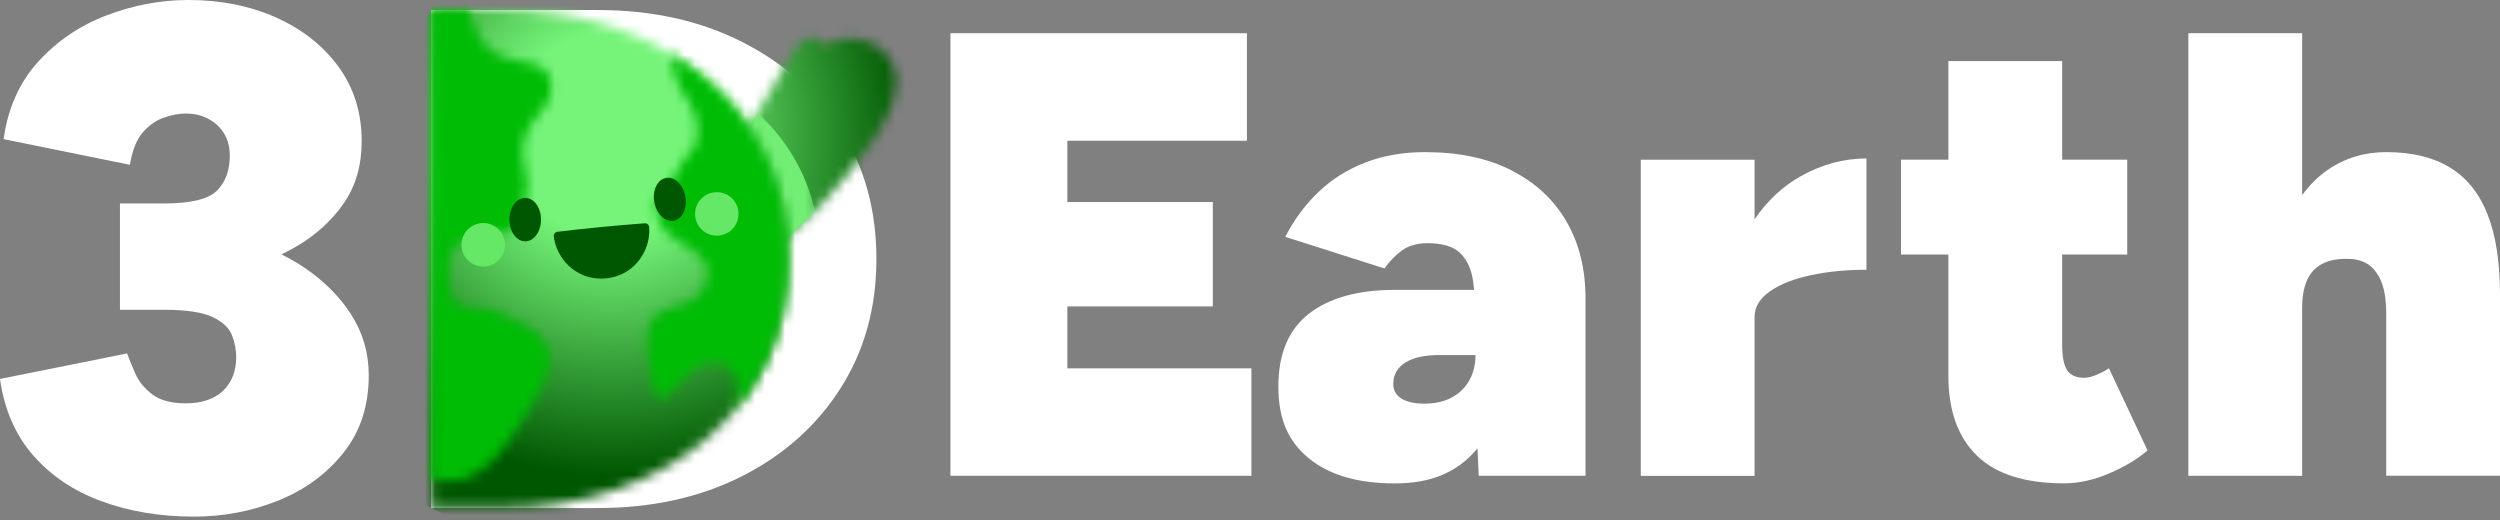 <svg width="250" height="52" viewBox="0 0 250 52" fill="none" xmlns="http://www.w3.org/2000/svg">
<rect x="0" y="0" width="250" height="52" fill="#808080" stroke="none"/>
<path d="M95.045 47.579V3.322H124.691V14.073H106.735V20.203H121.281V30.641H106.735V36.835H125.14V47.579H95.045Z" fill="white"/>
<path d="M151.16 17.042C148.761 15.814 145.873 15.212 142.495 15.212C140.305 15.212 138.315 15.557 136.526 16.255C134.736 16.945 133.172 17.932 131.848 19.2C130.524 20.46 129.417 21.96 128.526 23.685L138.451 26.846C138.917 26.172 139.486 25.579 140.16 25.073C140.834 24.568 141.701 24.319 142.752 24.319C144.268 24.319 145.367 24.656 146.041 25.33C146.715 26.004 147.141 26.927 147.309 28.106C147.349 28.395 147.381 28.692 147.413 28.988H139.47C135.804 28.988 132.947 29.783 130.901 31.363C128.863 32.944 127.836 35.375 127.836 38.665C127.836 41.954 128.855 44.177 130.901 45.846C132.947 47.514 135.804 48.341 139.47 48.341C143.137 48.341 145.688 47.226 147.622 44.987C147.67 44.931 147.71 44.875 147.75 44.819L147.871 47.579H158.55V29.815C158.55 26.91 157.924 24.359 156.656 22.169C155.397 19.978 153.559 18.269 151.16 17.05V17.042ZM145.151 39.764C144.389 40.165 143.49 40.366 142.431 40.366C141.46 40.366 140.706 40.197 140.152 39.86C139.607 39.523 139.326 39.034 139.326 38.408C139.326 37.485 139.727 36.763 140.529 36.258C141.332 35.752 142.471 35.504 143.947 35.504H147.55C147.55 36.474 147.341 37.325 146.916 38.063C146.499 38.801 145.905 39.371 145.143 39.764H145.151Z" fill="white"/>
<path d="M175.455 21.92V15.975H164.078V47.587H175.455V31.716C175.455 30.706 175.969 29.839 177.004 29.125C178.039 28.411 179.403 27.873 181.111 27.512C182.82 27.151 184.666 26.975 186.648 26.975V15.846C184.369 15.846 182.179 16.44 180.076 17.619C178.263 18.638 176.723 20.075 175.463 21.928L175.455 21.92Z" fill="white"/>
<path d="M209.691 37.469C209.185 37.678 208.768 37.782 208.431 37.782C207.629 37.782 207.059 37.533 206.722 37.028C206.385 36.523 206.217 35.68 206.217 34.493V25.45H212.724V15.967H206.217V6.106H194.839V15.967H190.098V25.45H194.839V37.59C194.839 41.048 195.786 43.703 197.688 45.557C199.581 47.41 202.494 48.333 206.409 48.333C207.885 48.333 209.402 47.996 210.958 47.322C212.515 46.648 213.783 45.886 214.753 45.043L210.894 36.827C210.597 37.036 210.196 37.253 209.691 37.461V37.469Z" fill="white"/>
<path d="M248.772 21.471C247.946 19.369 246.694 17.788 245.009 16.761C243.325 15.726 241.19 15.212 238.623 15.212C236.433 15.212 234.475 15.806 232.742 17.01C231.787 17.668 230.945 18.51 230.214 19.513V3.322H218.837V47.579H230.214V30.762C230.214 29.037 230.616 27.769 231.418 26.967C232.22 26.172 233.416 25.811 235.02 25.892C235.823 25.932 236.489 26.172 237.01 26.581C237.532 27.007 237.933 27.608 238.214 28.387C238.486 29.165 238.623 30.168 238.623 31.387V47.571H250V31.387V29.494C250 26.244 249.591 23.573 248.764 21.463L248.772 21.471Z" fill="white"/>
<path d="M35.134 31.468C33.971 29.662 32.398 28.09 30.425 26.758C29.703 26.268 28.932 25.843 28.146 25.434C28.627 25.201 29.109 24.953 29.566 24.688C31.54 23.541 33.136 22.104 34.348 20.371C35.56 18.638 36.169 16.552 36.169 14.129C36.169 11.273 35.391 8.786 33.851 6.675C32.302 4.557 30.224 2.921 27.608 1.749C24.993 0.586 22.072 0 18.839 0C16.079 0 13.351 0.513 10.671 1.532C7.983 2.551 5.697 4.108 3.819 6.17C1.942 8.24 0.786 10.823 0.361 13.912L12.99 16.48C13.23 15.012 13.672 13.912 14.314 13.198C14.956 12.484 15.67 11.995 16.456 11.738C17.242 11.473 17.94 11.353 18.558 11.353C19.416 11.353 20.179 11.53 20.845 11.891C21.511 12.244 22.032 12.733 22.409 13.351C22.786 13.969 22.979 14.707 22.979 15.565C22.979 17.042 22.554 18.205 21.695 19.064C20.837 19.914 19.08 20.347 16.416 20.347H11.995V30.978H16.416C18.598 30.978 20.211 31.219 21.23 31.692C22.249 32.166 22.907 32.775 23.195 33.514C23.476 34.252 23.621 34.974 23.621 35.688C23.621 37.116 23.18 38.239 22.305 39.082C21.422 39.916 20.171 40.334 18.558 40.334C17.13 40.334 16.023 40.037 15.236 39.443C14.45 38.849 13.88 38.151 13.527 37.341C13.174 36.53 12.893 35.864 12.709 35.343L0 37.894C0.425 40.935 1.532 43.487 3.314 45.533C5.103 47.578 7.381 49.111 10.166 50.13C12.95 51.149 16.031 51.662 19.401 51.662C22.353 51.662 25.153 51.125 27.817 50.058C30.481 48.991 32.655 47.394 34.348 45.276C36.033 43.158 36.875 40.582 36.875 37.533C36.875 35.295 36.29 33.281 35.126 31.476L35.134 31.468Z" fill="white"/>
<path d="M43.102 50.804V1.003H59.75C65.206 1.003 70.036 2.07 74.232 4.204C78.428 6.338 81.71 9.267 84.085 12.99C86.46 16.713 87.639 21.021 87.639 25.899C87.639 30.778 86.452 35.03 84.085 38.777C81.71 42.532 78.428 45.468 74.232 47.603C70.036 49.737 65.206 50.804 59.75 50.804H43.102Z" fill="white"/>
<mask id="mask0_2535_1154" style="mask-type:luminance" maskUnits="userSpaceOnUse" x="70" y="3" width="20" height="23">
<path d="M80.667 3.883C79.985 4.124 79.568 4.79 79.199 5.408C76.382 10.19 73.574 14.963 70.758 19.745L77.121 25.089C81.108 21.864 84.606 18.036 87.455 13.776C88.891 11.634 90.199 8.978 89.284 6.571C88.337 4.084 84.855 3.081 82.673 4.501C82.272 4.084 81.718 3.803 81.164 3.803C80.996 3.803 80.827 3.827 80.659 3.891" fill="white"/>
</mask>
<g mask="url(#mask0_2535_1154)">
<path d="M74.726 -4.764L61.882 20.596L86.233 32.928L99.076 7.568L74.726 -4.764Z" fill="url(#paint0_radial_2535_1154)"/>
</g>
<g style="mix-blend-mode:multiply">
<mask id="mask1_2535_1154" style="mask-type:luminance" maskUnits="userSpaceOnUse" x="70" y="11" width="12" height="15">
<path d="M81.485 11.273H70.758V25.097H81.485V11.273Z" fill="white"/>
</mask>
<g mask="url(#mask1_2535_1154)">
<path d="M77.121 25.097C78.653 23.862 80.105 22.53 81.485 21.126C81.453 20.965 81.421 20.805 81.381 20.636C80.282 16.199 77.746 13.118 75.757 11.273C74.096 14.097 72.427 16.929 70.766 19.754L77.129 25.097H77.121Z" fill="#72EE75"/>
</g>
</g>
<mask id="mask2_2535_1154" style="mask-type:luminance" maskUnits="userSpaceOnUse" x="43" y="0" width="36" height="51">
<path d="M43.27 0.995C43.214 1.019 43.158 1.051 43.102 1.075V50.724C43.158 50.748 43.222 50.78 43.278 50.804H50.074C54.246 50.804 58.089 50.186 61.603 48.95C65.11 47.723 68.15 46.014 70.71 43.832C73.269 41.649 75.267 39.042 76.687 36.001C78.108 32.968 78.822 29.598 78.822 25.899C78.822 22.201 78.108 18.831 76.687 15.798C75.267 12.765 73.269 10.158 70.71 7.967C68.15 5.785 65.11 4.076 61.603 2.848C58.089 1.613 54.246 0.995 50.074 0.995H43.27Z" fill="white"/>
</mask>
<g mask="url(#mask2_2535_1154)">
<path d="M50.391 -13.413L23.022 40.628L71.53 65.195L98.899 11.154L50.391 -13.413Z" fill="url(#paint1_radial_2535_1154)"/>
</g>
<mask id="mask3_2535_1154" style="mask-type:luminance" maskUnits="userSpaceOnUse" x="43" y="0" width="13" height="49">
<path d="M43.102 0.995V47.827C47.819 49.528 50.868 44.353 53.05 40.775C56.589 34.974 55.153 33.385 49.512 31.123C47.266 30.224 45.107 32.093 44.843 27.6C44.674 24.72 45.541 24.68 47.37 23.556C48.549 22.834 49.344 23.011 49.962 23.188C50.932 23.46 51.478 23.741 52.425 20.54C52.866 19.039 52.842 17.844 52.489 16.68C51.935 14.875 52.449 12.902 53.773 11.554C54.976 10.326 55.666 8.705 54.647 7.125C54.262 6.523 52.89 6.202 51.39 5.985C49.36 5.697 47.755 4.172 47.306 2.174C47.218 1.789 47.065 1.38 46.864 0.987H43.102V0.995Z" fill="white"/>
</mask>
<g mask="url(#mask3_2535_1154)">
<path d="M45.855 -4.448L23.539 39.615L53.838 54.96L76.154 10.897L45.855 -4.448Z" fill="url(#paint2_radial_2535_1154)"/>
</g>
<mask id="mask4_2535_1154" style="mask-type:luminance" maskUnits="userSpaceOnUse" x="64" y="5" width="15" height="36">
<path d="M67.509 7.558C67.926 9.347 69.531 10.486 69.683 12.204C70.004 15.726 68.64 14.803 67.525 17.467C66.49 19.946 64.917 18.983 65.96 22.201C66.722 24.552 71.697 24.985 70.686 28.09C69.226 32.591 63.842 28.419 64.821 35.913C65.583 41.754 66.466 39.908 68.15 38.063C69.009 37.124 70.068 36.185 71.424 36.258C73.983 36.386 73.879 38.584 73.647 40.847C74.85 39.379 75.869 37.758 76.687 36.001C78.108 32.968 78.822 29.598 78.822 25.899C78.822 22.201 78.108 18.831 76.687 15.798C75.267 12.765 73.269 10.158 70.71 7.967C69.587 7.004 68.359 6.138 67.051 5.36C67.156 6.026 67.324 6.748 67.509 7.558Z" fill="white"/>
</mask>
<g mask="url(#mask4_2535_1154)">
<path d="M66.903 -0.685L49.173 34.323L75.764 47.79L93.494 12.782L66.903 -0.685Z" fill="url(#paint3_radial_2535_1154)"/>
</g>
<mask id="mask5_2535_1154" style="mask-type:luminance" maskUnits="userSpaceOnUse" x="43" y="0" width="36" height="51">
<path d="M43.102 0.995V50.804H50.074C54.246 50.804 58.089 50.186 61.603 48.95C65.11 47.723 68.15 46.014 70.71 43.832C73.269 41.649 75.267 39.042 76.687 36.001C78.108 32.968 78.822 29.598 78.822 25.899C78.822 22.201 78.108 18.831 76.687 15.798C75.267 12.765 73.269 10.158 70.71 7.967C68.15 5.785 65.11 4.076 61.603 2.848C58.089 1.613 54.246 0.995 50.074 0.995H43.102Z" fill="white"/>
</mask>
<g mask="url(#mask5_2535_1154)">
<path d="M54.102 21.96C54.102 23.163 53.395 24.134 52.521 24.134C51.646 24.134 50.94 23.163 50.94 21.96C50.94 20.756 51.646 19.786 52.521 19.786C53.395 19.786 54.102 20.756 54.102 21.96Z" fill="#005701"/>
<path d="M68.544 19.649C68.76 20.829 68.239 21.912 67.38 22.072C66.522 22.233 65.647 21.398 65.43 20.219C65.214 19.04 65.735 17.956 66.594 17.796C67.452 17.635 68.327 18.47 68.544 19.649Z" fill="#005701"/>
<path d="M56.34 25.98C55.819 25.298 55.474 24.488 55.377 23.637C55.353 23.412 55.514 23.212 55.738 23.18C58.643 22.827 61.555 22.546 64.476 22.329C64.7 22.313 64.901 22.482 64.917 22.706C65.045 24.343 64.267 26.02 62.927 26.975C61.579 27.945 59.702 28.138 58.185 27.456C57.455 27.127 56.822 26.614 56.332 25.972" fill="#005701"/>
<path d="M73.855 21.39C73.855 22.594 72.876 23.565 71.681 23.565C70.485 23.565 69.506 22.594 69.506 21.39C69.506 20.187 70.477 19.216 71.681 19.216C72.884 19.216 73.855 20.187 73.855 21.39Z" fill="#65E866"/>
<path d="M50.499 24.479C50.499 25.683 49.52 26.654 48.325 26.654C47.129 26.654 46.15 25.683 46.15 24.479C46.15 23.276 47.121 22.305 48.325 22.305C49.528 22.305 50.499 23.276 50.499 24.479Z" fill="#65E866"/>
</g>
<defs>
<radialGradient id="paint0_radial_2535_1154" cx="0" cy="0" r="1" gradientUnits="userSpaceOnUse" gradientTransform="translate(58.033 13.466) rotate(116.86) scale(34.212)">
<stop stop-color="#75F479"/>
<stop offset="0.3" stop-color="#75F479"/>
<stop offset="0.96" stop-color="#005701"/>
<stop offset="1" stop-color="#005701"/>
</radialGradient>
<radialGradient id="paint1_radial_2535_1154" cx="0" cy="0" r="1" gradientUnits="userSpaceOnUse" gradientTransform="translate(61.129 13.448) rotate(116.86) scale(34.212 34.212)">
<stop stop-color="#75F479"/>
<stop offset="0.3" stop-color="#75F479"/>
<stop offset="1" stop-color="#005701"/>
</radialGradient>
<radialGradient id="paint2_radial_2535_1154" cx="0" cy="0" r="1" gradientUnits="userSpaceOnUse" gradientTransform="translate(60.367 13.642) rotate(116.86) scale(34.316 34.316)">
<stop stop-color="#00BC05"/>
<stop offset="0.3" stop-color="#00BC05"/>
<stop offset="1" stop-color="#00BC05"/>
</radialGradient>
<radialGradient id="paint3_radial_2535_1154" cx="0" cy="0" r="1" gradientUnits="userSpaceOnUse" gradientTransform="translate(-34731.3 14208.6) rotate(116.86) scale(17.106)">
<stop stop-color="#00BC05"/>
<stop offset="0.3" stop-color="#00BC05"/>
<stop offset="1" stop-color="#00BC05"/>
</radialGradient>
</defs>
</svg>
